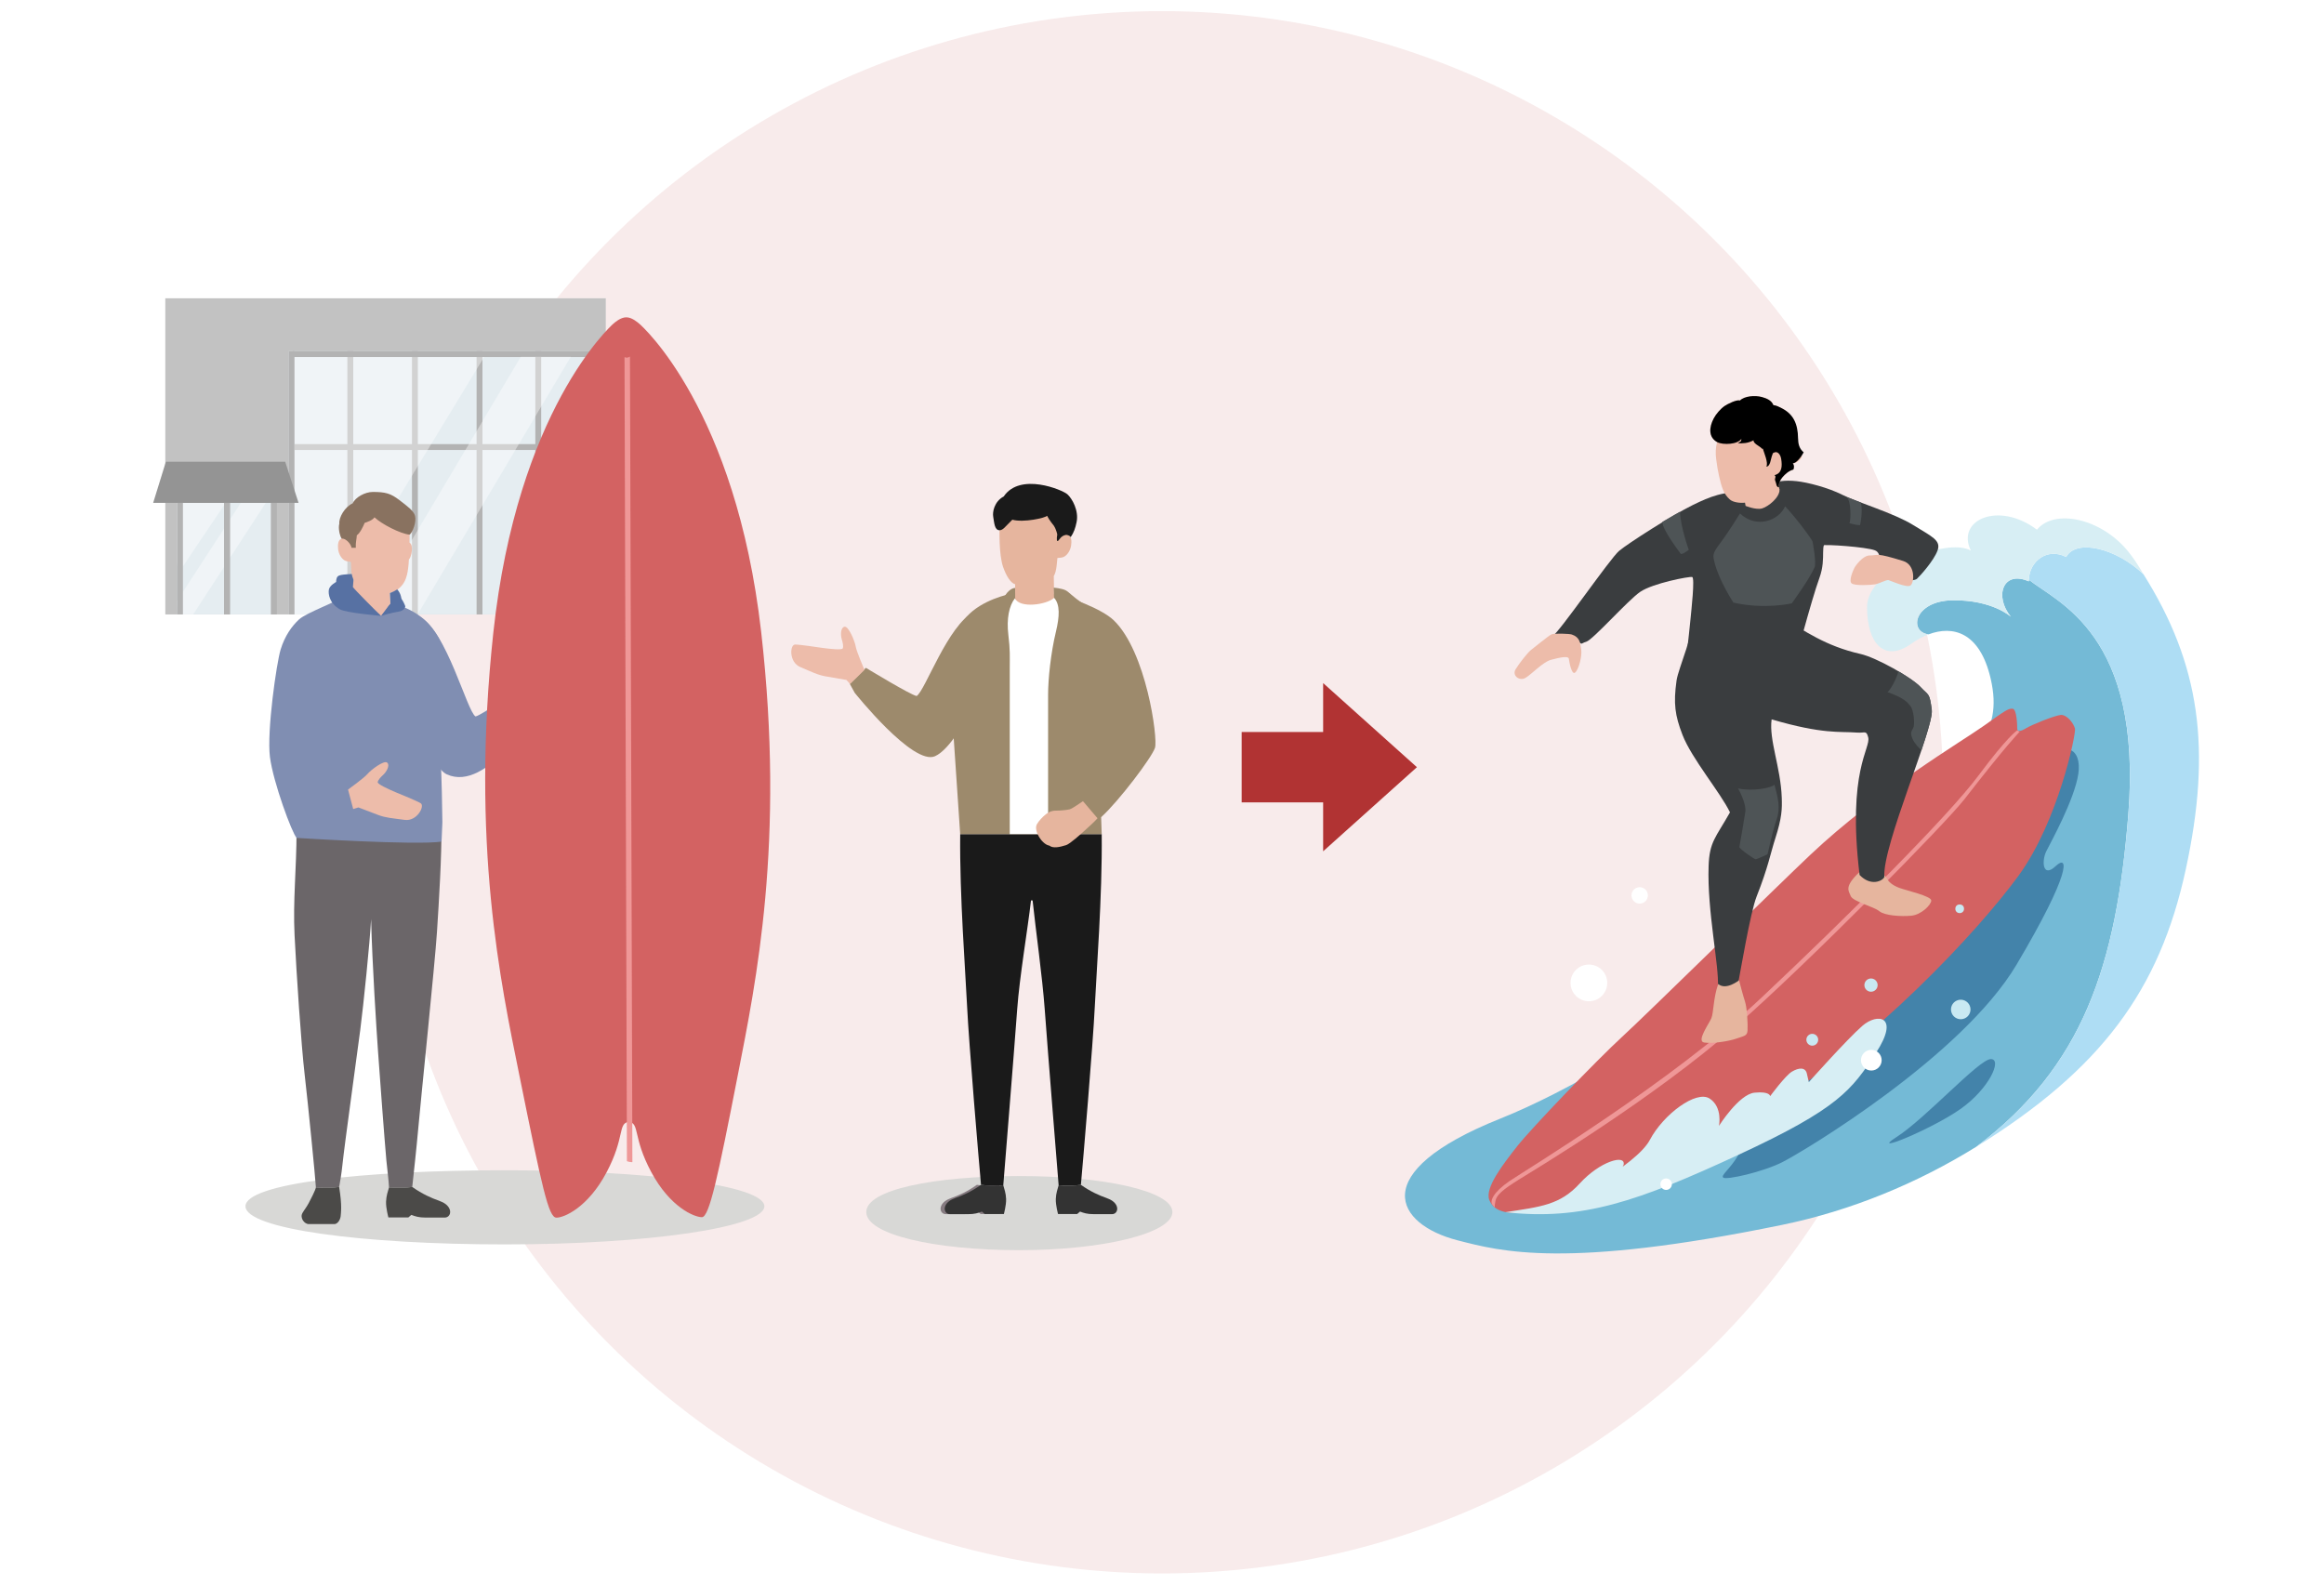 <?xml version="1.0" encoding="utf-8"?>
<!-- Generator: Adobe Illustrator 26.2.1, SVG Export Plug-In . SVG Version: 6.00 Build 0)  -->
<svg version="1.1" id="レイヤー_1" xmlns="http://www.w3.org/2000/svg" xmlns:xlink="http://www.w3.org/1999/xlink" x="0px"
	 y="0px" viewBox="0 0 440 300" style="enable-background:new 0 0 440 300;" xml:space="preserve">
<style type="text/css">
	.st0{fill:#F8EBEB;}
	.st1{fill:#FFFFFF;}
	.st2{opacity:0.6;}
	.st3{fill:#999999;}
	.st4{fill:#D4E1E8;}
	.st5{fill:#808080;}
	.st6{opacity:0.41;fill:#FFFFFF;}
	.st7{fill:#4D4D4D;}
	.st8{fill:#B13333;stroke:#F8EBEB;stroke-width:7;stroke-linejoin:round;stroke-miterlimit:10;}
	.st9{fill:#B13333;}
	.st10{fill:#D8D8D6;}
	.st11{fill:#867B81;}
	.st12{fill:#333333;}
	.st13{fill:#1A1A1A;}
	.st14{fill:#9D8A6C;}
	.st15{fill:#EDBCAA;}
	.st16{fill:#E6B59E;}
	.st17{fill:#74BAD6;}
	.st18{fill:#AEDDF4;}
	.st19{fill:#D7EEF4;}
	.st20{fill:#4383AA;}
	.st21{fill:#D36262;}
	.st22{fill:#EF9797;}
	.st23{fill:#3A3D3F;}
	.st24{fill:#4E5456;}
	.st25{fill:#C9E9F2;}
	.st26{fill:#6B6669;}
	.st27{fill:#808EB2;}
	.st28{fill:#897260;}
	.st29{fill:#4B4A48;}
	.st30{fill:#5771A3;}
	.st31{fill:#E4E1D9;}
	.st32{clip-path:url(#SVGID_00000085967385658962484170000015496027298271134639_);fill:#EF9797;}
</style>
<circle class="st0" cx="220" cy="150" r="147.894"/>
<polygon class="st1" points="31.297,56.472 31.297,87.767 29,95.2 31.297,95.2 31.297,116.328 33.521,116.328 33.632,116.328 
	34.633,116.328 36.576,116.328 42.417,116.328 43.529,116.328 51.313,116.328 52.425,116.328 54.649,116.328 55.761,116.328 
	55.764,116.328 55.764,116.344 62.044,116.328 62.045,116.328 65.769,116.328 66.881,116.328 69.597,116.328 78,116.328 
	79.06,116.328 79.112,116.328 90.232,116.328 91.344,116.328 101.352,116.328 102.464,116.328 114.696,116.328 114.696,85.192 
	114.696,84.08 114.696,67.592 114.696,66.48 114.696,66.48 114.696,56.472 "/>
<g class="st2">
	<rect x="31.297" y="56.472" class="st3" width="83.398" height="59.856"/>
	<rect x="54.649" y="66.48" class="st4" width="60.047" height="49.848"/>
	<rect x="54.649" y="66.48" class="st5" width="1.112" height="49.848"/>
	<rect x="65.769" y="66.48" class="st5" width="1.112" height="49.848"/>
	<rect x="78" y="66.48" class="st5" width="1.112" height="49.848"/>
	<rect x="90.232" y="66.48" class="st5" width="1.112" height="49.848"/>
	<rect x="101.352" y="66.48" class="st5" width="1.112" height="49.848"/>
	
		<rect x="84.672" y="55.169" transform="matrix(6.123234e-17 -1 1 6.123234e-17 0.592 169.864)" class="st5" width="1.112" height="58.935"/>
	
		<rect x="84.487" y="37.383" transform="matrix(6.123234e-17 -1 1 6.123234e-17 18.008 152.079)" class="st5" width="1.112" height="59.305"/>
	<polygon class="st6" points="79.06,116.328 69.597,116.328 98.6,67.552 108.063,67.552 	"/>
	<polygon class="st6" points="62.044,116.328 55.764,116.344 55.764,67.594 91.653,67.594 	"/>
	<g>
		<rect x="33.521" y="94.088" class="st4" width="8.896" height="22.24"/>
		<rect x="42.417" y="94.088" class="st4" width="8.896" height="22.24"/>
		<polygon class="st6" points="36.576,116.328 33.632,116.328 33.53,113.757 46.318,94.088 51.035,94.088 		"/>
		<polygon class="st6" points="33.762,108.52 33.521,106.436 33.521,94.088 43.46,94.088 		"/>
		<polygon class="st5" points="34.633,116.328 34.633,95.2 42.417,95.2 42.417,116.328 43.529,116.328 43.529,94.088 33.521,94.088 
			33.521,116.328 		"/>
		<polygon class="st5" points="43.529,116.328 43.529,95.2 51.313,95.2 51.313,116.328 52.425,116.328 52.425,94.088 42.417,94.088 
			42.417,116.328 		"/>
	</g>
	<polygon class="st7" points="56.524,95.2 29,95.2 31.406,87.416 53.995,87.416 	"/>
</g>
<g>
	<polygon class="st8" points="268.263,145.249 250.509,129.328 250.509,138.587 235.082,138.587 235.082,151.911 250.509,151.911 
		250.509,161.171 	"/>
	<g>
		<rect x="235.082" y="138.587" class="st9" width="19.779" height="13.324"/>
		<polygon class="st9" points="268.263,145.249 250.509,129.328 250.509,161.171 		"/>
	</g>
</g>
<g>
	<path class="st10" d="M164.013,229.469c0,4.275,12.974,7.22,28.979,7.22s28.979-3.242,28.979-7.22s-12.974-6.815-28.979-6.815
		S164.013,225.194,164.013,229.469z"/>
	<path class="st11" d="M184.952,224.317c0.957,0.164,2.984,0.22,4.216,0.082c0.184,0.657,0.497,1.515,0.535,2.589
		c0.04,1.186-0.425,2.858-0.425,2.858h-3.614l-0.546-0.462c-0.712,0.267-1.341,0.486-2.611,0.486c-1.159,0-2.492,0-3.46,0
		c-0.712,0-1.217-0.736-0.846-1.587c0.295-0.675,0.977-1.148,1.92-1.478C181.421,226.35,183.092,225.631,184.952,224.317z"/>
	<path class="st12" d="M185.735,224.317c0.957,0.164,2.984,0.22,4.216,0.082c0.184,0.657,0.497,1.515,0.535,2.589
		c0.04,1.186-0.425,2.858-0.425,2.858h-3.614l-0.546-0.462c-0.712,0.267-1.341,0.486-2.611,0.486c-1.159,0-2.492,0-3.46,0
		c-0.712,0-1.217-0.736-0.846-1.587c0.295-0.675,0.977-1.148,1.92-1.478C182.203,226.35,183.874,225.631,185.735,224.317z"/>
	<path class="st12" d="M204.645,224.317c-0.957,0.164-2.983,0.22-4.216,0.082c-0.184,0.657-0.497,1.515-0.534,2.589
		c-0.041,1.186,0.425,2.858,0.425,2.858h3.614l0.547-0.462c0.712,0.267,1.34,0.486,2.611,0.486c1.159,0,2.492,0,3.46,0
		c0.712,0,1.217-0.736,0.846-1.587c-0.295-0.675-0.977-1.148-1.92-1.478C208.177,226.35,206.506,225.631,204.645,224.317z"/>
	<path class="st13" d="M195.517,170.591c-0.021-0.201-0.311-0.202-0.334-0.002c-0.572,5.078-2.153,14.327-2.596,20.459
		c-0.579,8.041-2.635,33.287-2.636,33.35c-1.412,0.138-3.119,0.082-4.216-0.082c-0.377-4.052-2.307-26.919-2.624-33.597
		c-0.313-6.626-1.442-21.081-1.319-32.8h26.796c0.123,11.719-1.006,26.174-1.319,32.8c-0.316,6.679-2.247,29.546-2.623,33.597
		c-1.098,0.164-2.804,0.22-4.216,0.082c-0.001-0.063-2.057-25.309-2.636-33.35C197.351,184.92,196.038,175.661,195.517,170.591z"/>
	<path class="st14" d="M210.838,117.412c-1.062-1.017-3.172-2.172-5.449-3.116c-2.652-1.1-5.529-1.914-7.237-1.892
		c-1.932-0.891-6.929,0.059-6.929,0.059s-5.319,1.025-8.231,4.328c-2.912,3.303-2.977,14.797-2.977,14.797l1.776,26.331h26.796
		l-0.109-3.204c3.321-3,9.644-11.35,10.202-13.156C219.239,139.755,217.031,123.345,210.838,117.412z"/>
	<path class="st14" d="M184.498,115.719c-5.132,2.721-9.318,15.041-10.95,16.052c-1.089-0.156-9.612-5.336-9.612-5.336l-3.058,3.006
		l0.933,1.711c0,0,11.031,13.845,15.203,12.02c2.9-1.269,6.122-7.465,6.122-7.465L184.498,115.719z"/>
	<path class="st15" d="M163.673,126.828c0,0-1.505-3.453-1.658-4.413c-0.154-0.96-1.356-3.971-2.143-3.755
		c-0.78,0.214-0.713,1.679-0.511,2.339c0.216,0.708,0.35,1.404,0.197,1.75c-0.154,0.345-2.254,0.132-3.967-0.099
		c-1.068-0.144-4.064-0.621-5.062-0.621c-0.998,0-1.198,3.34,0.99,4.261c2.188,0.921,3.262,1.492,4.797,1.761
		c1.535,0.269,3.939,0.68,3.939,0.68l0.691,0.768L163.673,126.828z"/>
	<path class="st16" d="M199.579,113.382l-0.068-4.317c0.559-0.89,0.587-2.674,0.691-3.424c0.568-0.032,0.947-0.063,1.296-0.259
		c0.536-0.301,1.121-1.071,1.286-2.054c0.135-0.806,0.101-1.851-0.58-2.046c0.408-0.544,0.611-1.981,0.409-2.873
		c0.191-1.185-0.842-3.004-2.251-3.711c-0.499-1.223-2.264-2.327-3.77-2.409c-2.385-0.131-3.43,0.567-5.13,1.733
		c-1.7,1.166-2.365,1.918-2.675,2.875c-0.361,1.113-0.131,2.385,0.469,2.921c-0.031,0.407-0.154,5.146,0.649,7.488
		c0.597,1.741,1.445,3.072,2.29,3.314l0.001,2.583c-0.136,1.486,1.184,1.756,1.637,2.111c1.399,0.209,2.676,0.005,3.551-0.467
		C198.259,114.377,198.883,114.028,199.579,113.382z"/>
	<path class="st13" d="M189.253,100.389c0.702-0.052,0.952-0.575,2.412-1.997c2.14,0.595,6.322-0.352,6.573-0.746
		c0.441,0.879,1.273,1.863,1.273,1.863c0.505,0.78,0.658,1.68,0.658,1.68s-0.224,1.269,0.062,1.244s0.541-1.027,1.631-1.173
		c0.716,0.089,0.846,0.438,0.846,0.438c0.62-0.903,0.889-1.727,1.125-2.867c0.443-2.134-0.824-4.436-1.756-5.261
		c-0.932-0.825-8.936-4.179-12.038,0.416c-1.81,0.977-2.159,2.954-1.993,3.859C188.241,98.914,188.265,100.393,189.253,100.389z"/>
	<path class="st14" d="M205.129,114.317c-2.239-1.478-2.695-2.239-3.434-2.587c-0.739-0.348-2.195-0.478-2.195-0.478l0.08,2.13
		c0,0-2.732,1.631-4.688,1.392c-1.956-0.239-2.697-0.945-2.696-1.57c0.001-0.625,0.001-1.886,0.001-1.886s-0.913-0.087-1.913,1.435
		c0,0,0.5,2.456,2.174,3.608c1.674,1.152,6.782,0.348,7.499-0.391C200.673,115.23,205.129,114.317,205.129,114.317z"/>
	<path class="st1" d="M191.175,157.91c0,0,0-29.129,0-31.405c0-2.276,0.095-3.328-0.268-6.351c-0.356-2.971,0.122-5.441,1.249-6.892
		c0.837,1.965,5.998,1.262,7.415-0.075c1.152,1.246,1.041,3.538,0.344,6.423c-0.982,4.066-1.48,9-1.48,11.901
		c0,2.902,0,26.399,0,26.399H191.175z"/>
	<path class="st16" d="M207.792,154.914c-0.534,0.625-1.41,1.397-2.269,2.185c-0.896,0.823-2.928,2.663-3.672,2.903
		c-1.217,0.392-2.521,0.653-3.177,0.093c-0.775-0.107-1.569-0.983-1.974-1.678c-0.405-0.695-0.755-1.712-0.388-2.365
		c0.367-0.652,1.057-1.384,1.724-1.914c0.639-0.509,1.298-0.679,1.874-0.666c0.683,0.015,2.012-0.098,2.587-0.243
		c0.574-0.145,1.971-1.208,2.54-1.545L207.792,154.914z"/>
</g>
<g>
	<g>
		<path class="st17" d="M402.952,154.214c2.723-34.174-13.469-40.147-18.831-44.458c-0.003,0.104-0.013,0.205-0.011,0.311
			c-4.901-2.168-6.598,2.828-3.393,6.692c0,0-3.487-3.205-11.028-3.11c-7.243,0.091-8.41,5.911-4.565,6.454
			c4.586-1.734,9.702-0.471,11.756,8.333c2.559,10.968-3.656,14.624-15.355,28.883c-11.699,14.259-51.245,43.97-77.508,54.475
			c-25.592,10.237-19.733,20.03-8.043,23.033c8.169,2.098,20.474,5.484,61.422-2.925c13.079-2.686,25.671-7.911,36.779-14.8
			C394.327,201.924,400.663,182.946,402.952,154.214z"/>
		<path class="st18" d="M405.807,108.7c-5.259-4.993-12.737-6.703-14.627-3.251c-3.571-1.831-6.954,0.787-7.058,4.308
			c5.362,4.31,21.554,10.284,18.831,44.458c-2.289,28.731-8.625,47.71-28.777,62.888c23.67-14.679,34.697-29.648,39.651-52.496
			S416.533,125.749,405.807,108.7z"/>
	</g>
	<path class="st19" d="M369.69,113.649c7.54-0.094,11.028,3.11,11.028,3.11c-3.205-3.864-1.508-8.86,3.393-6.692
		c-0.094-3.676,3.393-6.504,7.069-4.618c1.89-3.452,9.368-1.742,14.627,3.251c-1.038-1.819-2.05-3.28-2.967-4.394
		c-5.118-6.215-13.893-8.043-17.183-4.022c-7.312-5.484-15.355-1.828-12.521,3.946c-4.844-2.635-19.652,3.732-19.652,10.679
		s3.29,10.603,8.409,6.947c1.01-0.721,2.106-1.326,3.233-1.752C361.28,119.56,362.446,113.739,369.69,113.649z"/>
	<path class="st20" d="M300.601,219.589c-7.87,4.247,0.74,6.656,10.649,4.289c9.91-2.367,19.524-8.061,17.897-5.251
		s-3.454,3.893-2.863,4.337c0.592,0.444,7.3-1.009,11.146-2.932c3.846-1.923,34.019-19.967,44.372-37.42s9.91-21.003,7.395-18.636
		s-2.662-1.035-1.775-2.81c0.887-1.775,5.325-9.762,6.064-14.643s-2.662-6.804-7.1-1.479
		C381.95,150.369,328.555,204.503,300.601,219.589z"/>
	<path class="st20" d="M359.024,215.3c5.566-3.556,15.678-14.791,17.897-14.791s-0.296,5.62-5.768,9.466
		C365.68,213.821,353.699,218.702,359.024,215.3z"/>
	<g>
		<path class="st21" d="M307.127,196.284c4.503-4.121,29.278-28.454,35.581-34.41c12.829-12.124,28.826-21.568,32.919-24.484
			c4.093-2.916,4.594-3.275,5.415-3.21c0.821,0.065,0.871,3.188,0.88,3.774c0.009,0.586,0.517,0.617,1.639-0.065
			s5.35-2.389,6.559-2.526c1.208-0.136,2.525,1.639,2.736,2.612c0.211,0.973-3.18,17.533-10.708,27.845s-27.324,31.734-48.72,44.776
			c-16.3,9.936-39.332,18.138-43.616,18.792c-4.285,0.654-6.949,0.072-7.845-2.218c-0.896-2.29,2.682-6.843,5.284-10.165
			C289.853,213.683,302.393,200.616,307.127,196.284z"/>
		<path class="st22" d="M282.565,228.122c-0.562-0.731,0.169-2.416,3.203-4.496c3.035-2.079,30.794-18.825,47.709-34.728
			s35.571-34.616,41.078-42.033s7.361-8.598,7.361-8.598l0.45,0.281c0,0-2.623,2.673-10.398,12.71
			c-3.589,4.633-29.557,31.01-43.398,43.108c-15.665,13.692-37.644,26.87-40.903,28.893s-4.301,2.994-4.525,4.061
			c-0.225,1.068-0.127,1.307-0.127,1.307L282.565,228.122z"/>
		<path class="st23" d="M330.51,93.247c-4.022-0.35-6.79,0.793-9.938,2.328c-4.012,1.957-12.302,7.281-14.022,8.714
			c-1.72,1.433-11.446,15.618-12.646,16.169c-1.2,0.551,2.399-0.96,4.046,0.341c1.931,1.526,1.105,1.051,2.366,0.701
			c1.261-0.35,7.867-7.836,10.226-9.451c2.359-1.615,9.308-2.961,9.84-2.804c0.532,0.158-0.174,6.367-0.302,7.775
			c-0.128,1.408-0.533,5.042-0.533,5.042s3.498,8.388,10.526,8.59s9.47-4.136,9.47-4.136s3.423-13.015,4.911-17.058
			c1.487-4.043-0.172-6.646,1.783-6.993c1.221-0.217,6.205,0.537,11.39,2.074"/>
		<path class="st23" d="M340.157,91.098c2.036,0.221,5.911,1.194,8.679,2.593c2.768,1.399,9.814,3.487,13.355,5.694
			c3.541,2.206,5.363,2.891,4.639,4.846c-0.724,1.955-3.305,4.806-3.901,5.353s-4.806,0.601-6.205-0.537
			c-1.398-1.138-0.054-4.211-1.743-4.856c-1.689-0.645-9.342-1.177-9.992-0.936c-0.65,0.241-1.867,1.906-1.867,1.906l-7.258-5.767
			c0,0-3.954-2.763-3.018-4.944C333.781,92.266,335.532,90.595,340.157,91.098z"/>
		<path class="st15" d="M360.314,106.204c-5.3-1.637-4.56-1.055-6.32-1.045c-1.295,0.007-2.663,1.887-2.907,2.366
			s-1.097,2.392-0.534,2.906c0.563,0.514,3.661,0.329,4.456,0.197c0.795-0.132,2.169-0.91,2.545-0.798
			c0.376,0.111,3.384,1.473,4.125,1.039S362.757,106.959,360.314,106.204z"/>
		<path class="st15" d="M330.551,97.19c-0.05-1.497-0.021-1.232-0.176-2.023c-0.931,0.107-2.234-0.055-2.847-0.583
			c-1.248-1.074-1.616-2.522-2.064-4.474c-0.215-0.938-0.404-2.051-0.551-3.263c-0.116-0.948-0.128-2.111,0.196-3.143
			c-1.69-0.95-1.529-2.82-0.659-4.478c0.438-0.834,1.311-1.845,2.061-2.358c0.576-0.394,2.303-1.254,2.915-1.047
			c0.85-0.845,2.827-1.015,4.165-0.651c0.934,0.254,1.842,0.67,2.162,1.528c0.548,0.041,1.138,0.362,1.572,0.583
			c2.289,1.162,3.004,3.354,3.048,6.009c0.017,1.075-0.039,2.451,0.797,3.147c-0.326,0.668-1.095,1.363-1.749,1.254
			c0.28,0.348,0.29,0.809,0.119,1.208c-0.881,0.231-1.565,0.878-2.043,1.421c-0.498,0.566-0.79,1.258-0.69,1.916
			c0.056,0.361,0.169,0.583,0.347,0.91c0.049,1.899-0.982,3.405-1.873,4.308C334.166,98.581,332.631,98.05,330.551,97.19z"/>
		<path d="M339.54,88.899c0.171-0.399,0.161-0.86-0.119-1.208c0.655,0.109,1.743-1.383,2.069-2.052
			c-0.836-0.696-1.049-1.588-1.066-2.663c-0.044-2.655-0.809-4.533-3.098-5.694c-0.434-0.22-1.024-0.541-1.572-0.583
			c-0.32-0.858-1.228-1.274-2.162-1.528c-1.338-0.364-3.315-0.194-4.165,0.651c-0.612-0.207-2.339,0.653-2.915,1.047
			c-0.75,0.513-1.623,1.524-2.061,2.358c-0.871,1.658-1.031,3.528,0.659,4.478c1.144,0.593,3.928,0.429,4.579-0.621
			c0.008,0.59-0.14,0.425-0.662,0.845c0.956,0.002,1.791,0.047,2.979-0.569c-0.121,0.577,1.161,1.116,1.512,1.504
			c0.326,0.361,0.185-0.231,0.315,0.315c0.08,0.333,1.035,2.538,0.58,3.154c0.749,0.048,0.861-1.51,1.045-1.965
			c0.327-0.808,0.08-0.501,0.471-0.699c0.541-0.273,1.147,0.258,1.3,1.206c0.218,1.361,0.188,2.717-1.266,3.087
			c0.451,0.305-0.085,0.583,0.155,1.088c0.23,0.483,0.157,1.22,0.691,1.187c-0.101-0.657,0.192-1.349,0.69-1.916
			C337.974,89.777,338.658,89.129,339.54,88.899z"/>
		<path class="st23" d="M330.163,97.542l0.213-1.807c0,0,2.09,0.875,3.265,0.514c1.174-0.361,3.346-2.079,3.28-3.601l0.546,0.569
			c0,0-0.485,5.063-2.615,5.548S330.163,97.542,330.163,97.542z"/>
		<path class="st15" d="M297.587,120.127c-0.433-0.146-3.36-0.271-3.878-0.014c-0.518,0.257-3.253,2.483-3.837,2.933
			s-2.154,2.422-2.909,3.635c-0.754,1.212,0.69,2.303,1.804,1.687c1.114-0.616,3.359-3.051,4.873-3.447
			c1.514-0.395,3.299-0.828,3.387-0.195c0.088,0.634,0.532,3.156,1.193,2.602c0.661-0.553,1.329-3.046,1.153-4.313
			S299.136,120.65,297.587,120.127z"/>
		<path class="st16" d="M357.312,166.411c0.163,0.42,0.906,1.182,2.285,1.688c1.379,0.506,6.061,1.555,6.046,2.386
			s-1.891,2.706-3.786,2.882c-1.895,0.176-5.016,0-6.051-0.859c-1.036-0.859-5.009-1.832-5.415-2.866
			c-0.406-1.034-1.246-1.746,1.562-4.448C354.76,162.491,357.312,166.411,357.312,166.411z"/>
		<path class="st23" d="M328.979,186.722c-0.867,0.439-2.514-0.04-3.734,0.19c0.283-3.987-2.054-14.359-1.757-22.943
			c0.159-4.605,1.311-5.342,4.047-10.167c-1.776-3.718-7.261-10.187-8.994-14.679c-1.418-3.676-1.736-5.918-1.124-10.261
			c0.35-2.485,3.608-9.407,2.914-12.355c0.438,1.83,1.687,4.318,2.865,4.928c1.576,0.816,1.456,5.499,4.079,5.019
			c1.801-0.329,4.354-1.497,6.365-3.746c1.512-1.691,3.813-3.641,4.307-5.4c3.693,2.027,7.503,4.966,14.305,6.507
			c2.992,0.678,9.676,4.432,11.384,6.28c1.53,1.656,1.67,0.962,2.104,4.29c0.454,3.485-9.409,25.73-8.978,31.651
			c-0.307,0.735-2.538,1.863-4.691-0.385c-2.385-19.851,2.197-23.992,1.629-26.073c-0.373-1.37-0.585-0.764-2.15-0.884
			c-3.284-0.253-6.322,0.368-16.132-2.498c-0.533,3.891,1.723,9.063,1.921,14.84c0.071,2.044,0.051,3.751-1.229,7.713
			c-0.9,2.788-1.328,5.409-3.536,10.99C331.391,172.735,329.512,183.994,328.979,186.722z"/>
		<path class="st16" d="M325.311,186.289c-0.958,2.686-0.851,5.447-1.314,6.51c-0.462,1.063-2.838,4.336-1.361,4.574
			s4.525-0.186,6.113-0.74s2.039-0.506,2.112-1.571c0.074-1.065-0.101-4.315-0.478-5.428c-0.377-1.113-1.129-4.044-1.129-4.044
			S326.768,187.584,325.311,186.289z"/>
		<path class="st24" d="M329.427,97.214c3.116,2.925,7.348,1.373,8.546-1.36c2.685,2.877,5.07,6.346,5.166,6.586
			c0.096,0.24,0.752,4.109,0.427,4.908c-0.894,2.202-4.334,6.88-4.334,6.88s-5.097,1.205-11.042-0.138c0,0-2.714-4.102-3.577-7.602
			c-0.331-1.343-0.46-1.65,1.074-3.664C327.221,100.81,329.427,97.214,329.427,97.214z"/>
		<path class="st24" d="M329.077,149.27c2.609,0.593,6.286-0.059,6.879-0.712c0.652,2.431,1.186,4.388,0.415,6.583
			s-1.72,6.583-1.72,6.583s-1.957,0.949-2.254,0.949s-3.143-2.016-3.084-2.313c0.059-0.297,0.89-5.041,1.127-6.642
			C330.679,152.116,329.077,149.27,329.077,149.27z"/>
		<path class="st24" d="M357.36,131.03c3.069,1.109,3.661,1.812,4.326,2.625c0.666,0.814,0.814,3.217,0.629,3.92
			c-0.185,0.703-0.814,0.887-0.259,2.219c0.407,0.976,1.286,1.848,1.729,2.246c1.237-3.664,2.096-6.569,1.955-7.654
			c-0.434-3.329-0.574-2.634-2.104-4.29c-0.726-0.785-2.351-1.913-4.208-3.004C359.12,128.399,357.936,130.614,357.36,131.03z"/>
		<path class="st24" d="M318.071,96.882c0.123,3.02,1.664,7.212,1.664,7.212s-1.356,1.048-1.541,0.74
			c-0.185-0.308-3.513-4.561-3.452-6.04C316.407,97.806,318.071,96.882,318.071,96.882z"/>
		<path class="st24" d="M349.617,94.097c0.903,0.78,0.821,4.352,0.534,4.968c1.478,0.411,2.012,0.349,2.012,0.349
			s0.575-2.381,0.164-4.27L349.617,94.097z"/>
	</g>
	<path class="st19" d="M296.016,227.724c0,0,13.755-7.026,16.344-11.906c2.588-4.881,8.8-9.466,11.315-7.839
		s1.775,5.177,1.775,5.177s3.772-5.99,6.73-6.286c2.958-0.296,2.958,0.666,2.958,0.666s2.884-3.92,4.141-4.659
		c1.257-0.74,2.514-0.887,2.81,0.37c0.296,1.257,0.37,1.627,0.37,1.627s7.247-8.135,10.132-10.649
		c2.884-2.514,7.173-1.923,2.588,5.103c-4.585,7.026-7.026,10.501-26.032,19.302c-19.006,8.8-29.507,12.498-44.15,10.871
		c6.656-1.035,10.353-1.331,14.125-5.473c3.772-4.141,8.653-5.546,8.283-3.55C307.035,222.473,296.016,227.724,296.016,227.724z"/>
	<circle class="st25" cx="343.116" cy="196.85" r="1.121"/>
	<circle class="st25" cx="354.236" cy="186.505" r="1.255"/>
	<circle class="st25" cx="371.025" cy="172.052" r="0.822"/>
	<circle class="st25" cx="371.226" cy="191.117" r="1.849"/>
	<circle class="st1" cx="300.823" cy="186.088" r="3.476"/>
	<circle class="st1" cx="310.437" cy="169.523" r="1.553"/>
	<circle class="st1" cx="354.295" cy="200.722" r="1.958"/>
	<circle class="st1" cx="315.448" cy="224.195" r="1.087"/>
</g>
<path class="st10" d="M46.478,228.377c0,4.275,21.991,7.22,49.118,7.22s49.118-3.242,49.118-7.22s-21.991-6.815-49.118-6.815
	S46.478,224.102,46.478,228.377z"/>
<g>
	<path class="st26" d="M73.65,224.805c1.286,0.144,3.401,0.087,4.4-0.086c0.284-2.638,0.808-7.322,1.118-10.85
		c0.46-5.242,3.164-31.305,3.559-37.352c0.394-6.047,0.901-14.46,0.854-19.983c-0.002-0.277-0.005-0.56-0.008-0.846
		c-6.162,0.953-18.231,0.978-27.434,0.025c0.003,0.579,0.004,1.138,0.004,1.676c0,7.099-0.695,13.083-0.373,19.653
		c0.361,7.362,1.256,20.771,1.913,26.424c0.657,5.653,2.009,19.352,2.127,21.338c1.286,0.144,3.401,0.087,4.4-0.086
		c0.172-0.962,0.431-2.322,0.628-4.228c0.394-3.813,2.704-20.311,3.362-25.438c0.658-5.127,1.797-16.301,2.061-21.034
		c0.23,8.808,0.998,20.652,1.324,25.241c0.395,5.554,1.174,16.005,1.569,20.458C73.263,220.946,73.597,223.441,73.65,224.805z"/>
	<path class="st27" d="M56.162,158.636c0,0,22.657,1.439,27.438,0.7l0.156-3.648c-0.073-6.929-0.369-16.666-1.046-22.052
		c0,0,5.603-1.724,3.825-5.05c-1.802-3.371-2.422-7.087-5.211-10.261c-2.331-2.653-4.9-3.335-6.94-4.212
		c-0.263,0.263-1.294,0.636-1.733,0.943c-0.789-0.394-1.557-0.789-2.346-1.272c-0.79-0.482-2.127-1.557-2.741-2.193
		c-0.329,0.285-1.272,0.702-1.579,0.877c-1.988,1.403-7.952,3.509-9.356,4.795c-1.403,1.287-2.721,3.169-3.498,5.708
		s-2.643,15.546-2.021,20.365C51.734,148.155,55.301,157.774,56.162,158.636z"/>
	<path class="st15" d="M66.683,111.591l0.247-1.799c-0.503-0.908-0.434-2.668-0.496-3.413c-0.559-0.062-0.93-0.113-1.264-0.326
		c-0.512-0.326-1.047-1.117-1.156-2.094c-0.089-0.802,0-1.831,0.682-1.985c-0.373-0.559-0.496-1.986-0.248-2.855
		c-0.125-1.179,0.992-2.916,2.42-3.536c0.558-1.179,2.358-2.171,3.847-2.171c2.358,0,3.351,0.744,4.964,1.985
		c1.613,1.241,2.228,2.019,2.481,2.978c0.295,1.117,0,2.358-0.62,2.854c0.008,0.403,0.008,0.938-0.015,1.497
		c0.837,0.442,0.394,2.708-0.109,3.211c-0.124,2.481-0.496,3.885-1.24,4.793c-0.778,0.949-1.512,1.349-2.358,1.543l0.101,1.993
		c-0.279,0.279-1.304,2.001-1.769,2.327c-0.837-0.418-1.855-1.789-2.692-2.301C68.62,113.78,67.335,112.265,66.683,111.591z"/>
	<path class="st28" d="M77.541,101.229c0.621-0.496,1.336-2.438,1.041-3.554c-0.254-0.96-1.38-1.775-2.992-3.016
		c-1.613-1.241-2.633-1.522-4.991-1.522c-1.489,0-3.289,0.992-3.847,2.171c-1.428,0.62-2.63,2.649-2.505,3.827
		c-0.248,0.869,0.078,2.279,0.451,2.838c0.683-0.109,1.737,0.931,1.861,1.737h0.807c-0.063-0.993,0.186-1.8,0.186-2.358
		c0.62-0.434,1.179-1.613,1.489-2.358c0.559-0.186,1.489-0.496,1.861-1.054C72.267,99.244,75.803,101.043,77.541,101.229z"/>
	<path class="st29" d="M78.05,224.719c-0.999,0.172-3.114,0.23-4.4,0.086c-0.193,0.687-0.519,1.582-0.558,2.704
		c-0.042,1.237,0.444,2.984,0.444,2.984h3.773l0.571-0.483c0.743,0.279,1.4,0.508,2.726,0.508c1.21,0,2.601,0,3.612,0
		c0.743,0,1.271-0.768,0.883-1.657c-0.307-0.705-1.02-1.198-2.004-1.543C81.738,226.841,79.993,226.091,78.05,224.719z"/>
	<path class="st29" d="M59.81,224.805c1.286,0.144,3.401,0.087,4.4-0.086c0.588,3.593,0.337,4.852,0.281,5.602
		c-0.138,0.821-0.675,1.43-1.185,1.43c-1.604,0-4.069,0-4.837,0c-0.88,0-1.713-1.2-1.215-2.079c0.358-0.633,0.732-1.037,1.188-1.884
		C58.814,227.098,59.724,225.326,59.81,224.805z"/>
	<path class="st27" d="M79.457,116.752c5.13,2.721,8.939,17.878,10.571,18.888c1.088-0.155,9.172-5.83,9.172-5.83l3.057,3.006
		l-0.933,1.71c0,0-9.031,15.615-16.738,12.074c-2.876-1.321-5.363-10.649-5.363-10.649L79.457,116.752z"/>
	<path class="st15" d="M99.2,129.811c0,0,1.504-3.452,1.658-4.412c0.153-0.959,1.356-3.97,2.142-3.754
		c0.78,0.214,0.713,1.678,0.511,2.339c-0.216,0.707-0.35,1.404-0.197,1.749c0.153,0.345,2.254,0.132,3.966-0.099
		c1.067-0.144,4.063-0.621,5.061-0.621c0.998,0,1.198,3.339-0.989,4.26c-2.187,0.921-3.261,1.492-4.796,1.76s-3.938,0.68-3.938,0.68
		l-0.691,0.767L99.2,129.811z"/>
	<path class="st30" d="M72.15,116.593c-0.701-0.619-5.34-5.299-5.34-5.464s0.121-1.338,0.121-1.338s-0.278-0.71-0.351-1.125
		c-0.974,0.072-2.316,0.106-2.645,0.468c-0.329,0.362-0.29,1.047-0.29,1.047s-1.244,0.645-1.382,1.461s0.099,2.575,2.08,3.715
		C65.552,116.051,72.15,116.593,72.15,116.593z"/>
	<path class="st30" d="M72.15,116.593l1.769-2.327l-0.101-1.993c0,0,0.751-0.235,1.381-0.7c0.835,0.945,0.698,1.716,0.89,1.917
		c0.085,0.09,0.7,1.186,0.638,1.392c-0.062,0.206-0.309,0.804-1.34,0.928S72.15,116.593,72.15,116.593z"/>
</g>
<path class="st15" d="M65.892,149.486c0,0,3.056-2.201,3.677-2.948s3.192-2.722,3.758-2.135c0.561,0.582-0.244,1.807-0.754,2.272
	c-0.547,0.498-1.017,1.029-1.062,1.404s1.871,1.264,3.461,1.939c0.991,0.421,3.811,1.54,4.669,2.049
	c0.858,0.509-0.674,3.482-3.025,3.158c-2.351-0.324-3.566-0.381-5.023-0.934c-1.457-0.552-3.734-1.425-3.734-1.425l-0.986,0.307
	L65.892,149.486z"/>
<g>
	<path class="st31" d="M116.052,61.347c0.062-0.045,0.051-0.036-0.005,0.011c-0.084,0.057-0.154,0.106-0.199,0.138
		C115.892,61.463,115.952,61.42,116.052,61.347z"/>
	<path class="st21" d="M93.403,119.756c4.545-42.128,22.276-58.059,22.644-58.398s1.45-1.279,2.52-1.283
		c1.07-0.003,2.105,0.909,2.528,1.267c0.423,0.358,18.201,16.155,23.012,58.254c4.556,39.869-0.994,66.412-4.404,83.877
		c-3.823,19.575-5.421,26.986-6.825,26.972c-1.433-0.015-5.994-1.857-9.581-8.552c-3.553-6.633-2.13-9.197-4.25-9.513
		c-2.118,0.329-0.678,2.883-4.189,9.539c-3.544,6.717-8.094,8.642-9.527,8.612c-1.484-0.031-2.691-5.649-6.995-26.928
		C94.807,186.162,89.098,159.653,93.403,119.756z"/>
	<path class="st31" d="M115.848,61.495C115.761,61.558,115.766,61.553,115.848,61.495L115.848,61.495z"/>
	<g>
		<defs>
			<path id="SVGID_1_" d="M93.403,119.756c4.545-42.128,22.276-58.059,22.644-58.398s1.45-1.279,2.52-1.283
				c1.07-0.003,2.105,0.909,2.528,1.267c0.423,0.358,18.201,16.155,23.012,58.254c4.556,39.869-0.994,66.412-4.404,83.877
				c-3.823,19.575-5.421,26.986-6.825,26.972c-1.433-0.015-5.994-1.857-9.581-8.552c-3.553-6.633-2.13-9.197-4.25-9.513
				c-2.118,0.329-0.678,2.883-4.189,9.539c-3.544,6.717-8.094,8.642-9.527,8.612c-1.484-0.031-2.691-5.649-6.995-26.928
				C94.807,186.162,89.098,159.653,93.403,119.756z"/>
		</defs>
		<clipPath id="SVGID_00000149376769977493125300000009917545592769068178_">
			<use xlink:href="#SVGID_1_"  style="overflow:visible;"/>
		</clipPath>
		
			<rect x="118.435" y="54.955" transform="matrix(-1 0.003 -0.003 -1 238.344 279.744)" style="clip-path:url(#SVGID_00000149376769977493125300000009917545592769068178_);fill:#EF9797;" width="1.033" height="170.209"/>
	</g>
</g>
</svg>
